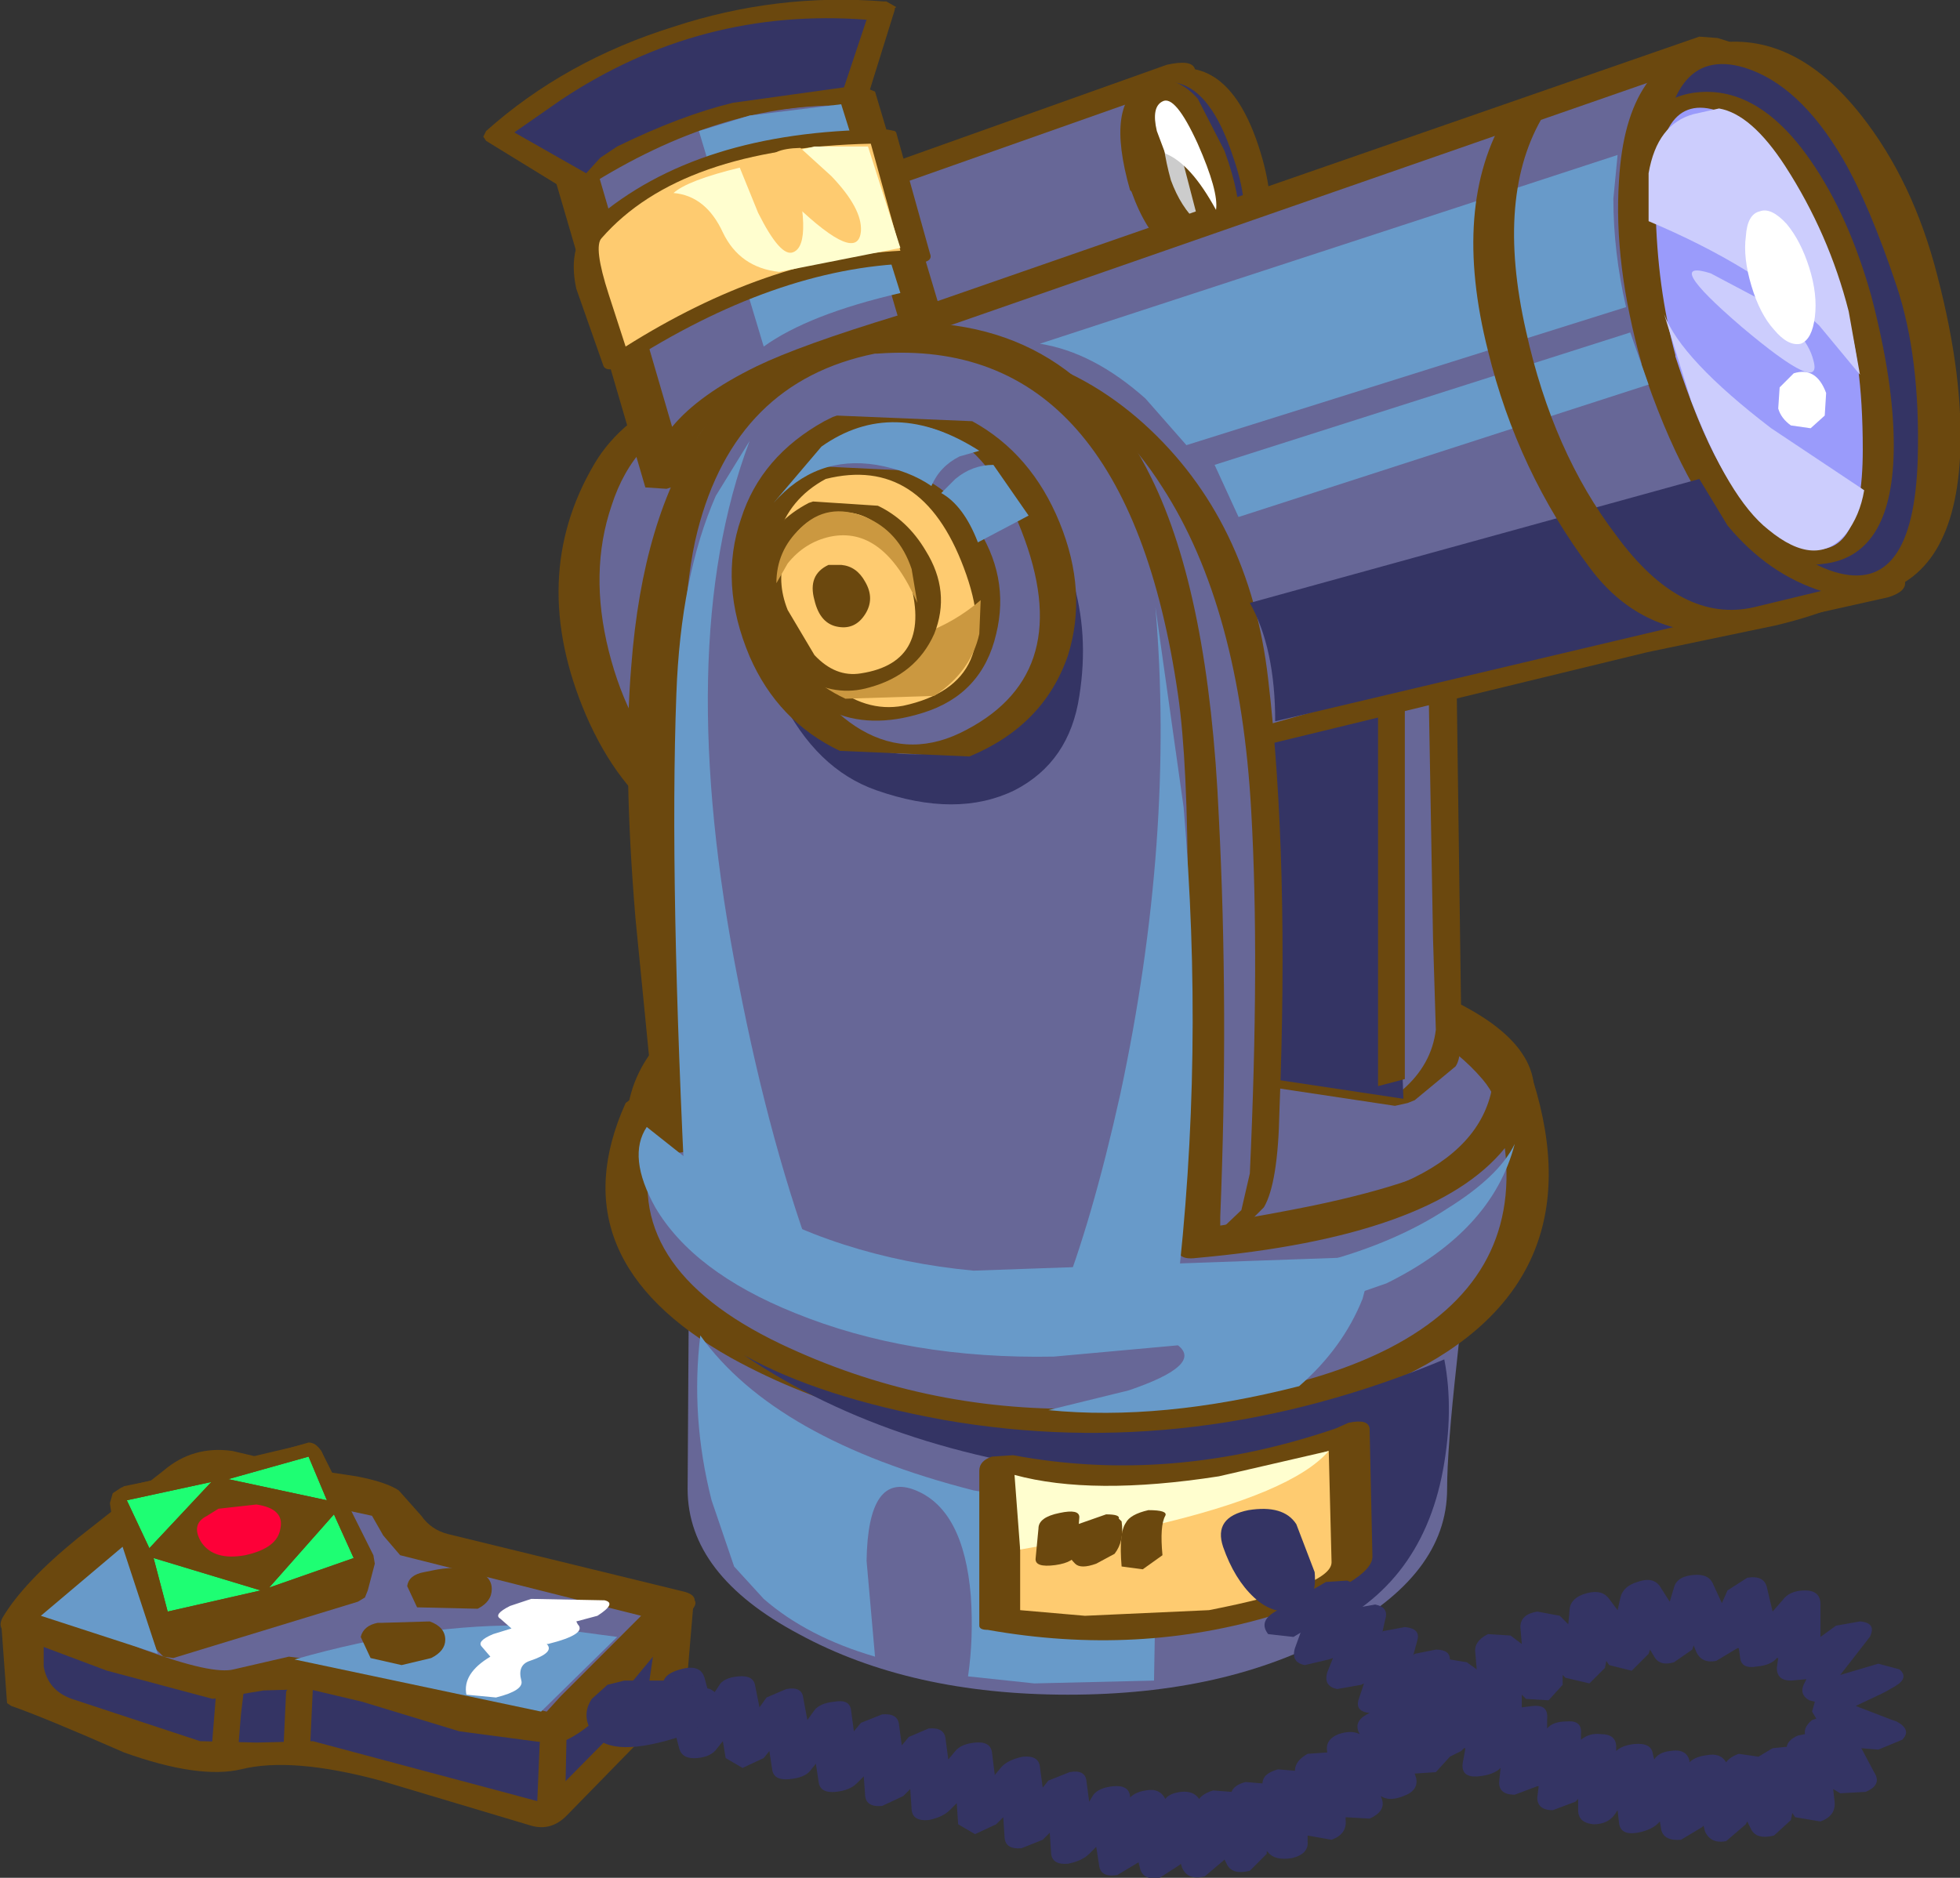 <?xml version="1.0" encoding="UTF-8" standalone="no"?>
<svg xmlns:xlink="http://www.w3.org/1999/xlink" height="533.2px" width="556.4px" xmlns="http://www.w3.org/2000/svg">
  <rect width="100%" height="100%" fill="#333333" stroke="none"/>
  <g transform="matrix(8.0, 0.0, 0.0, 8.0, 277.2, 176.4)">
    <use height="62.6" transform="matrix(1.0, 0.0, 0.0, 1.0, -34.65, -19.8)" width="54.45" xlink:href="#shape0"/>
    <use height="26.05" transform="matrix(1.0, 0.0, 0.0, 1.0, 0.35, -9.1)" width="14.8" xlink:href="#sprite0"/>
    <use height="60.15" transform="matrix(1.0, 0.0, 0.0, 1.0, -17.5, -22.05)" width="52.4" xlink:href="#shape2"/>
    <use height="10.6" transform="matrix(1.0, 0.0, 0.0, 1.0, -7.75, -4.1)" width="11.55" xlink:href="#sprite1"/>
    <use height="12.95" transform="matrix(1.0, 0.0, 0.0, 1.0, -8.7, -7.75)" width="12.25" xlink:href="#shape4"/>
    <use height="8.6" transform="matrix(1.0, 0.0, 0.0, 1.0, 9.7, -5.05)" width="20.35" xlink:href="#sprite2"/>
    <use height="18.75" transform="matrix(1.0, 0.0, 0.0, 1.0, 17.65, -18.35)" width="15.3" xlink:href="#shape6"/>
    <use height="9.9" transform="matrix(1.0, 0.0, 0.0, 1.0, -8.25, 26.05)" width="25.0" xlink:href="#sprite3"/>
    <use height="59.2" transform="matrix(1.0, 0.0, 0.0, 1.0, -13.85, -14.6)" width="46.85" xlink:href="#shape8"/>
  </g>
  <defs>
    <g id="shape0" transform="matrix(1.0, 0.0, 0.0, 1.0, 34.65, 19.8)">
      <path d="M-11.0 38.1 L-15.25 42.45 -24.25 40.0 -26.55 40.6 -33.65 38.2 -33.85 35.45 -10.75 35.15 -11.0 38.1" fill="#343464" fill-rule="evenodd" stroke="none"/>
      <path d="M-33.1 37.1 Q-32.95 37.95 -32.1 38.25 L-27.55 39.75 -25.55 39.8 -23.55 39.75 -15.5 41.9 -15.35 41.95 -11.7 38.25 -11.35 35.85 Q-11.4 35.45 -13.15 35.5 L-33.1 35.8 -33.1 37.1 M-34.4 38.4 L-34.6 35.65 -34.15 35.25 -33.55 35.15 -10.45 34.8 Q-10.05 34.8 -10.05 34.95 L-10.3 37.9 -10.35 38.1 -14.55 42.4 Q-15.1 42.95 -15.8 42.75 L-21.15 41.15 Q-24.3 40.3 -26.1 40.75 -27.6 41.1 -30.25 40.15 -33.1 38.9 -34.25 38.5 L-34.4 38.4" fill="#6b480e" fill-rule="evenodd" stroke="none"/>
      <path d="M-24.35 37.15 L-26.55 37.8 -30.15 36.7 -33.85 35.45 -30.75 32.6 -27.6 29.85 -21.05 31.25 -20.05 32.65 -10.8 34.95 -15.05 39.35 -24.35 37.15" fill="#676797" fill-rule="evenodd" stroke="none"/>
      <path d="M-32.95 35.15 Q-32.2 35.45 -29.55 36.5 -27.1 37.4 -26.35 37.2 L-24.4 36.75 -22.45 37.0 -15.25 38.7 -14.75 38.15 -11.9 35.3 -20.45 33.15 -21.05 32.45 -21.45 31.75 -27.5 30.45 -30.3 33.15 Q-32.6 35.25 -32.95 35.15 M-28.85 30.15 Q-27.8 29.25 -26.4 29.45 L-23.65 30.1 -22.0 30.35 Q-20.95 30.55 -20.5 30.85 L-19.7 31.75 Q-19.35 32.25 -18.75 32.4 L-10.35 34.45 Q-10.0 34.55 -10.0 34.75 -9.9 34.9 -10.15 35.15 L-12.35 37.8 Q-13.9 39.6 -14.95 39.85 L-18.35 39.4 -21.8 38.35 -23.7 37.9 -25.3 37.95 -27.1 38.25 -30.85 37.25 -34.45 35.9 Q-34.75 35.7 -34.55 35.35 -33.8 34.1 -31.9 32.55 L-28.85 30.15" fill="#6b480e" fill-rule="evenodd" stroke="none"/>
      <path d="M-30.65 30.95 L-30.35 30.75 -23.8 29.2 -23.5 29.2 -23.25 29.45 -21.4 33.15 -21.35 33.45 -21.6 34.4 -21.7 34.65 -21.95 34.8 -28.5 36.8 -28.85 36.75 -29.1 36.5 -30.5 32.8 -30.55 32.7 -30.75 31.3 -30.65 30.95" fill="#6b480e" fill-rule="evenodd" stroke="none"/>
      <path d="M-23.7 29.65 L-23.05 31.2 -26.55 30.45 -23.7 29.65 M-22.8 31.7 L-22.1 33.25 -25.1 34.3 -22.8 31.7 M-30.15 31.2 L-27.15 30.55 -29.35 32.9 -30.15 31.2 M-25.4 34.4 L-28.7 35.15 -29.2 33.25 -25.4 34.4" fill="#1efe73" fill-rule="evenodd" stroke="none"/>
      <path d="M-22.1 33.25 L-22.8 31.7 -25.1 34.3 -22.1 33.25 M-23.05 31.2 L-23.7 29.65 -26.55 30.45 -23.05 31.2 M-27.15 30.55 L-30.15 31.2 -29.35 32.9 -27.15 30.55 M-29.2 33.25 L-28.7 35.15 -25.4 34.4 -29.2 33.25 M-27.3 30.1 L-27.2 30.05 -27.15 30.05 -26.9 30.15 -26.65 30.0 -23.7 29.15 Q-23.45 29.15 -23.25 29.45 L-22.6 31.0 -22.55 31.3 -22.35 31.5 -21.65 33.0 -21.65 33.45 -21.95 33.7 -25.3 34.9 -28.6 35.65 -28.7 35.65 -29.2 35.25 -29.65 33.35 -29.7 33.25 -29.8 33.1 -30.6 31.4 -30.6 30.95 -30.25 30.7 -27.3 30.1 M-26.8 30.9 L-26.8 30.95 -28.65 32.9 -25.4 33.9 -23.4 31.6 -26.65 30.95 -26.8 30.9" fill="#6b480e" fill-rule="evenodd" stroke="none"/>
      <path d="M-27.3 31.75 L-26.9 31.5 -25.55 31.35 Q-24.55 31.5 -24.7 32.2 -24.8 32.9 -25.95 33.15 -27.05 33.35 -27.5 32.7 -27.9 32.05 -27.3 31.75" fill="#fd0038" fill-rule="evenodd" stroke="none"/>
      <path d="M-12.75 36.05 L-15.45 38.7 -24.2 36.85 Q-19.65 35.55 -15.75 35.65 L-12.75 36.05" fill="#689ac9" fill-rule="evenodd" stroke="none"/>
      <path d="M-30.3 32.85 L-29.05 36.65 -33.2 35.3 -30.3 32.85" fill="#689ac9" fill-rule="evenodd" stroke="none"/>
      <path d="M-26.95 37.65 Q-26.85 37.4 -26.35 37.35 -25.85 37.3 -25.95 37.55 L-26.1 38.8 -26.2 40.05 Q-26.25 40.3 -26.75 40.35 -27.2 40.4 -27.15 40.15 L-27.05 38.9 -26.95 37.65" fill="#6b480e" fill-rule="evenodd" stroke="none"/>
      <path d="M-24.5 38.05 Q-24.5 37.8 -24.0 37.75 -23.5 37.65 -23.55 37.9 L-23.65 40.05 -24.1 40.35 -24.6 40.2 -24.5 38.05" fill="#6b480e" fill-rule="evenodd" stroke="none"/>
      <path d="M-15.5 39.85 Q-15.5 39.6 -15.0 39.55 -14.5 39.45 -14.55 39.7 L-14.6 42.15 -15.1 42.45 Q-15.6 42.55 -15.6 42.25 L-15.5 39.85" fill="#6b480e" fill-rule="evenodd" stroke="none"/>
      <path d="M-16.55 34.95 L-15.8 34.7 -13.2 34.75 Q-12.75 34.85 -13.45 35.3 L-14.2 35.5 -14.15 35.6 Q-13.8 35.95 -15.2 36.3 L-15.25 36.3 Q-14.95 36.6 -15.85 36.9 -16.3 37.05 -16.15 37.6 -16.05 37.95 -17.05 38.2 L-18.1 38.1 Q-18.25 37.35 -17.25 36.75 L-17.55 36.4 Q-17.75 36.2 -17.15 35.95 L-16.5 35.75 -16.9 35.4 Q-17.15 35.25 -16.55 34.95" fill="#ffffff" fill-rule="evenodd" stroke="none"/>
      <path d="M-19.5 34.0 L-18.7 33.9 Q-17.85 33.85 -17.65 34.3 -17.45 34.8 -18.35 34.95 -19.25 35.1 -19.6 34.65 L-19.75 34.1 -19.5 34.0" fill="#6b480e" fill-rule="evenodd" stroke="none"/>
      <path d="M-19.35 34.3 L-19.35 34.2 -19.35 34.3 -19.15 34.5 -18.75 34.65 -18.35 34.7 -18.1 34.5 Q-18.25 34.0 -19.35 34.3 M-19.6 33.75 L-19.35 33.7 Q-18.45 33.5 -17.75 33.7 -17.2 33.9 -17.2 34.35 -17.2 34.8 -17.7 35.05 L-19.85 35.0 -20.2 34.25 Q-20.15 33.85 -19.6 33.75" fill="#6b480e" fill-rule="evenodd" stroke="none"/>
      <path d="M-21.15 35.8 L-20.35 35.7 Q-19.5 35.65 -19.3 36.1 -19.1 36.6 -20.0 36.75 -20.9 36.9 -21.25 36.45 L-21.4 35.9 -21.15 35.8" fill="#6b480e" fill-rule="evenodd" stroke="none"/>
      <path d="M-20.4 36.45 L-19.75 36.3 Q-19.9 35.95 -20.95 36.05 L-21.0 36.05 -21.0 36.0 -21.05 36.05 -21.0 36.05 -20.8 36.3 -20.4 36.45 M-21.1 35.55 L-19.4 35.5 Q-18.85 35.7 -18.85 36.15 -18.85 36.55 -19.35 36.8 L-20.4 37.05 -21.5 36.8 -21.85 36.05 Q-21.75 35.65 -21.25 35.55 L-21.1 35.55" fill="#6b480e" fill-rule="evenodd" stroke="none"/>
      <path d="M8.85 -13.95 L-2.6 -10.4 -4.6 -15.3 7.05 -19.4 8.85 -13.95" fill="#676797" fill-rule="evenodd" stroke="none"/>
      <path d="M-3.75 -15.15 L-2.05 -11.0 8.05 -14.1 6.45 -18.75 -3.75 -15.15 M6.75 -19.75 Q7.65 -19.95 7.75 -19.6 L9.6 -14.15 Q9.75 -13.75 8.95 -13.55 L-2.5 -10.05 Q-3.15 -9.8 -3.35 -10.2 L-5.35 -15.1 Q-5.5 -15.4 -4.9 -15.6 L-4.75 -15.65 6.75 -19.75" fill="#6b480e" fill-rule="evenodd" stroke="none"/>
      <path d="M6.15 -15.6 Q5.75 -16.95 5.95 -18.05 6.2 -19.15 6.9 -19.35 7.6 -19.55 8.4 -18.8 9.2 -18.0 9.55 -16.65 10.05 -15.05 10.0 -14.3 9.9 -13.25 8.85 -12.9 8.15 -12.65 7.35 -13.45 6.55 -14.25 6.15 -15.6" fill="#343464" fill-rule="evenodd" stroke="none"/>
      <path d="M7.15 -19.1 Q6.4 -19.3 6.4 -17.7 6.4 -16.45 6.65 -15.75 7.05 -14.4 7.7 -13.75 L9.4 -13.7 Q9.7 -14.8 9.1 -16.5 8.35 -18.8 7.15 -19.1 M5.65 -15.5 Q5.3 -16.85 5.5 -17.9 5.7 -19.35 6.95 -19.6 9.15 -19.95 10.15 -16.4 11.05 -13.15 8.9 -12.7 6.8 -12.25 5.65 -15.5" fill="#6b480e" fill-rule="evenodd" stroke="none"/>
      <path d="M6.2 -15.45 Q5.9 -16.45 5.9 -17.55 5.9 -18.7 6.3 -18.8 6.7 -18.95 7.35 -18.05 L8.2 -16.25 Q9.0 -13.5 8.3 -13.3 7.85 -13.15 7.15 -13.85 6.45 -14.55 6.2 -15.45" fill="#cccccc" fill-rule="evenodd" stroke="none"/>
      <path d="M7.9 -14.1 L7.25 -16.6 6.6 -17.85 Q6.55 -16.9 6.9 -15.65 7.25 -14.7 7.85 -14.15 L7.9 -14.1 M5.45 -15.3 Q4.55 -18.45 6.0 -19.1 7.0 -19.5 7.85 -18.55 L8.8 -16.7 Q10.0 -13.4 8.4 -12.95 6.5 -12.45 5.5 -15.25 L5.45 -15.3" fill="#6b480e" fill-rule="evenodd" stroke="none"/>
      <path d="M3.55 11.85 Q9.95 11.85 14.5 13.4 19.05 14.95 19.05 17.15 19.05 19.35 14.5 20.9 10.0 22.45 3.55 22.45 -2.85 22.45 -7.25 20.9 -11.65 19.35 -11.65 17.15 -11.65 14.95 -7.25 13.4 -2.8 11.85 3.55 11.85" fill="#676797" fill-rule="evenodd" stroke="none"/>
      <path d="M2.0 21.95 Q5.95 21.95 11.9 20.75 20.3 19.0 17.95 16.25 14.75 12.5 5.1 12.4 -10.1 11.95 -10.9 17.1 L-10.9 17.15 Q-9.9 21.6 2.0 21.95 M4.7 11.05 Q11.1 11.25 15.45 12.85 20.2 14.6 19.75 17.1 19.15 20.75 12.75 22.15 L3.5 22.95 -5.55 22.25 Q-11.75 20.9 -12.35 17.45 L-12.4 17.35 -12.4 17.25 -12.35 17.15 Q-11.75 13.9 -6.55 12.3 -1.9 10.8 4.7 11.05" fill="#6b480e" fill-rule="evenodd" stroke="none"/>
      <path d="M15.15 16.95 L0.85 14.8 Q0.6 10.85 0.5 6.5 0.25 -2.25 0.85 -4.4 3.75 -10.65 10.1 -8.75 12.65 -7.95 14.45 -5.95 16.35 -3.9 16.45 -1.55 L16.75 15.8 15.15 16.95" fill="#676797" fill-rule="evenodd" stroke="none"/>
      <path d="M16.0 -0.1 Q15.9 -2.9 14.55 -5.05 13.1 -7.3 10.45 -8.2 5.8 -9.85 3.2 -7.05 1.0 -4.65 0.9 -0.05 0.5 14.45 1.65 14.65 L15.1 16.65 Q16.15 15.75 16.3 14.5 L16.2 11.25 16.0 -0.1 M17.05 3.1 L17.2 14.05 Q17.25 15.45 17.0 15.8 L15.55 17.0 15.3 17.1 14.85 17.2 0.55 15.05 0.35 14.95 Q-0.45 1.95 -0.15 -0.4 1.0 -10.55 8.85 -9.3 13.2 -8.5 15.65 -5.2 16.75 -3.75 17.0 -1.2 L17.05 3.1" fill="#6b480e" fill-rule="evenodd" stroke="none"/>
    </g>
    <g id="sprite0" transform="matrix(1.0, 0.0, 0.0, 1.0, 0.05, 0.1)">
      <use height="26.05" transform="matrix(1.0, 0.0, 0.0, 1.0, -0.05, -0.1)" width="14.8" xlink:href="#shape1"/>
    </g>
    <g id="shape1" transform="matrix(1.0, 0.0, 0.0, 1.0, 0.05, 0.1)">
      <path d="M14.75 25.95 L0.45 23.8 Q-0.55 8.05 0.45 4.6 3.35 -1.65 8.7 0.45 13.8 2.5 14.05 7.85 L14.75 25.95" fill="#343464" fill-rule="evenodd" stroke="none"/>
    </g>
    <g id="shape2" transform="matrix(1.0, 0.0, 0.0, 1.0, 17.5, 22.05)">
      <path d="M25.75 -20.3 Q29.2 -19.7 31.25 -15.95 33.05 -12.75 33.5 -8.0 33.9 -4.4 32.4 -2.4 L30.8 -1.1 -5.05 7.65 Q-6.6 8.1 -8.4 7.6 -12.05 6.6 -13.5 2.05 -14.95 -2.5 -12.85 -5.55 -11.8 -7.1 -10.5 -7.7 L25.75 -20.3" fill="#676797" fill-rule="evenodd" stroke="none"/>
      <path d="M30.95 -17.6 Q32.7 -15.5 33.45 -12.4 34.3 -8.8 34.35 -6.8 34.4 -3.35 32.5 -1.7 31.1 -0.5 28.35 0.15 L23.8 1.1 3.0 6.15 -1.85 7.5 -6.8 8.3 Q-11.65 8.4 -13.85 3.35 -15.95 -1.55 -13.55 -5.6 -12.6 -7.2 -10.45 -8.15 L-6.6 -9.55 25.65 -20.75 26.3 -20.7 Q29.05 -19.9 30.95 -17.6 M31.2 -14.45 Q29.35 -18.65 25.65 -19.75 L-9.85 -7.4 Q-12.15 -6.6 -12.95 -4.1 -13.75 -1.75 -13.05 1.05 -12.35 3.85 -10.6 5.65 -8.65 7.6 -6.1 7.35 -1.35 6.9 5.8 4.95 L17.5 1.65 29.85 -1.35 Q31.35 -1.7 32.15 -3.2 32.95 -4.55 32.85 -6.3 32.65 -11.15 31.2 -14.45" fill="#6b480e" fill-rule="evenodd" stroke="none"/>
      <path d="M3.25 23.55 L17.35 23.4 17.05 26.25 Q16.7 29.4 16.7 30.8 16.7 33.85 12.75 35.95 8.85 38.1 3.25 38.1 -2.35 38.1 -6.3 35.95 -10.25 33.85 -10.25 30.8 L-10.2 22.85 -4.9 23.2 3.25 23.55" fill="#676797" fill-rule="evenodd" stroke="none"/>
      <path d="M-9.5 23.2 L-10.7 23.1 -9.5 22.65 -9.5 23.2" fill="#6b480e" fill-rule="evenodd" stroke="none"/>
      <path d="M23.65 -16.4 Q24.15 -19.6 26.0 -20.15 27.9 -20.7 30.05 -18.35 32.2 -16.0 33.4 -12.1 34.55 -8.15 34.05 -5.0 33.6 -1.85 31.7 -1.3 29.85 -0.75 27.65 -3.1 25.5 -5.45 24.3 -9.35 23.15 -13.25 23.65 -16.4" fill="#343464" fill-rule="evenodd" stroke="none"/>
      <path d="M32.65 -11.9 Q31.7 -14.75 30.75 -16.4 29.2 -19.05 27.25 -19.65 24.4 -20.5 24.3 -15.65 24.25 -12.5 25.05 -9.55 27.3 -2.7 30.45 -1.75 33.25 -0.9 33.4 -5.75 33.5 -9.35 32.65 -11.9 M22.8 -15.65 Q23.05 -20.0 26.1 -20.5 29.0 -21.0 31.4 -17.95 33.25 -15.6 34.1 -12.25 35.05 -8.6 34.9 -5.8 34.65 -1.4 31.6 -0.9 26.6 -0.05 23.6 -9.1 L23.6 -9.15 Q22.6 -12.7 22.8 -15.65" fill="#6b480e" fill-rule="evenodd" stroke="none"/>
      <path d="M-3.6 -9.25 L-2.05 -9.4 1.6 -9.0 Q7.2 -7.55 9.15 -1.4 10.35 2.4 10.4 11.9 L10.15 20.7 7.3 23.25 -3.6 -9.25" fill="#676797" fill-rule="evenodd" stroke="none"/>
      <path d="M-3.7 -9.5 L-3.65 -9.5 -4.05 -9.2 Q-4.15 -8.9 -3.65 -9.0 L-3.0 -9.1 7.6 22.6 7.65 22.7 8.35 21.9 9.4 20.9 9.7 19.6 Q10.05 12.0 9.75 6.75 9.35 -0.5 6.6 -4.75 3.25 -10.05 -3.0 -9.1 L-3.1 -9.4 -3.65 -9.5 -3.55 -9.55 Q1.95 -10.6 5.95 -7.0 9.7 -3.6 10.35 2.05 11.1 8.45 10.75 17.4 10.7 19.95 10.2 20.8 L7.65 23.35 6.8 23.4 -4.1 -9.15 Q-4.2 -9.4 -3.7 -9.5" fill="#6b480e" fill-rule="evenodd" stroke="none"/>
      <path d="M-0.35 -9.7 Q3.45 -8.75 5.55 -5.45 7.7 -2.15 8.0 10.3 8.15 16.5 7.85 22.05 L13.35 21.05 Q18.85 19.45 19.05 16.5 L19.45 18.35 Q19.7 20.6 19.05 22.65 18.0 26.0 11.15 27.65 L-1.6 28.0 Q-6.5 27.05 -9.35 24.95 -10.9 23.8 -12.15 21.85 -12.6 21.15 -12.4 19.4 -12.2 17.8 -11.75 17.2 L-10.6 18.35 Q-11.65 3.3 -11.05 -0.3 -10.35 -4.95 -9.75 -6.1 -8.2 -9.35 -3.75 -10.0 L-0.35 -9.7" fill="#676797" fill-rule="evenodd" stroke="none"/>
      <path d="M7.15 2.6 Q5.3 -10.15 -3.5 -9.5 L-3.6 -9.5 Q-8.55 -8.5 -9.9 -3.2 -10.6 -0.5 -10.45 6.45 L-9.9 18.3 Q-9.85 18.75 -10.45 18.85 -11.0 18.95 -11.3 18.65 L-11.45 18.5 Q-12.7 22.9 -6.95 25.65 -1.9 28.05 3.75 27.95 10.75 27.8 14.65 25.8 19.3 23.4 18.75 18.7 16.2 21.85 7.8 22.6 7.05 22.7 7.15 22.1 7.85 7.4 7.15 2.6 M-3.9 -10.55 L-3.55 -10.55 Q3.25 -11.15 6.2 -5.1 8.25 -0.95 8.6 6.95 8.95 13.75 8.65 21.15 L8.65 21.45 10.55 21.15 Q13.85 20.5 15.2 19.9 17.9 18.7 18.3 16.55 18.4 16.1 19.0 15.95 19.6 15.85 19.75 16.3 22.0 23.5 15.15 26.8 10.2 29.2 2.3 29.0 -3.8 28.85 -8.7 26.15 -14.95 22.65 -12.45 17.1 L-11.85 16.65 -11.5 16.65 -12.1 10.55 Q-12.55 5.15 -12.25 1.6 -11.45 -9.0 -3.9 -10.55" fill="#6b480e" fill-rule="evenodd" stroke="none"/>
      <path d="M14.25 3.35 Q14.25 3.15 14.75 3.05 L15.2 3.05 15.2 16.25 14.25 16.5 14.25 3.35" fill="#6b480e" fill-rule="evenodd" stroke="none"/>
      <path d="M23.6 -15.35 Q23.9 -18.05 25.35 -18.5 26.8 -18.9 28.5 -16.85 30.25 -14.8 31.25 -11.45 32.25 -8.05 31.95 -5.4 31.65 -2.75 30.2 -2.3 28.8 -1.85 27.05 -3.95 25.3 -6.0 24.3 -9.35 23.3 -12.65 23.6 -15.35" fill="#9a9bfb" fill-rule="evenodd" stroke="none"/>
      <path d="M30.75 -11.3 Q28.9 -17.15 26.35 -18.1 24.05 -18.9 24.1 -14.65 24.15 -11.85 24.8 -9.45 L24.8 -9.4 Q25.6 -6.95 26.35 -5.6 27.6 -3.3 29.2 -2.7 31.45 -1.85 31.45 -6.1 31.45 -9.4 30.75 -11.3 M23.0 -14.5 Q23.0 -18.35 25.4 -18.75 27.7 -19.1 29.6 -16.35 30.95 -14.4 31.75 -11.55 32.55 -8.5 32.55 -6.25 32.55 -2.4 30.15 -2.05 26.4 -1.45 23.9 -9.15 L23.85 -9.2 23.85 -9.25 Q23.0 -12.05 23.0 -14.5" fill="#6b480e" fill-rule="evenodd" stroke="none"/>
      <path d="M23.05 -11.15 L7.45 -6.25 6.0 -7.9 Q4.15 -9.55 2.25 -9.85 L22.75 -16.55 22.6 -15.0 Q22.6 -13.1 23.05 -11.15" fill="#689ac9" fill-rule="evenodd" stroke="none"/>
      <path d="M23.2 -10.25 L23.85 -8.4 9.3 -3.7 8.45 -5.55 23.2 -10.25" fill="#689ac9" fill-rule="evenodd" stroke="none"/>
      <path d="M-0.1 30.85 L6.4 31.9 6.3 37.6 2.05 37.7 -0.3 37.45 Q-0.1 36.1 -0.2 34.6 -0.45 31.55 -2.15 30.85 -3.85 30.15 -3.9 33.35 L-3.6 36.75 Q-6.0 36.05 -7.55 34.7 L-8.6 33.55 -9.4 31.2 Q-10.15 28.25 -9.8 25.35 -7.15 29.05 -0.1 30.85" fill="#689ac9" fill-rule="evenodd" stroke="none"/>
      <path d="M14.1 22.55 L13.7 24.05 Q13.0 25.8 11.45 27.15 6.55 28.4 2.55 28.0 L5.4 27.3 Q8.05 26.4 7.15 25.7 L2.75 26.1 Q-2.4 26.2 -6.45 24.55 -10.05 23.1 -11.4 20.8 -12.4 19.0 -11.7 17.95 L-8.8 20.25 Q-4.95 22.6 -0.1 23.05 L14.1 22.55" fill="#689ac9" fill-rule="evenodd" stroke="none"/>
      <path d="M19.1 18.55 Q18.3 21.65 14.55 23.5 L10.95 24.75 6.5 23.6 Q13.05 23.25 16.7 20.85 18.55 19.7 19.1 18.55" fill="#689ac9" fill-rule="evenodd" stroke="none"/>
      <path d="M-14.25 -16.05 Q-12.05 -17.6 -7.95 -18.25 L-4.3 -18.6 -2.05 -10.9 Q-7.7 -9.25 -9.9 -6.95 L-11.0 -4.95 -14.25 -16.05" fill="#676797" fill-rule="evenodd" stroke="none"/>
      <path d="M-6.25 -18.25 Q-10.75 -17.8 -13.5 -16.15 L-10.8 -6.9 Q-9.85 -8.05 -7.8 -9.05 -6.25 -9.8 -2.8 -10.85 L-4.75 -17.5 -5.1 -18.35 -6.25 -18.25 M-3.85 -18.9 L-3.6 -18.8 -1.3 -11.1 Q-1.25 -10.95 -1.55 -10.8 L-1.95 -10.7 -6.9 -8.9 Q-10.25 -7.25 -10.3 -5.15 -10.3 -4.9 -11.0 -4.7 L-11.75 -4.75 -15.0 -15.85 -14.65 -16.1 Q-10.4 -18.8 -3.85 -18.9" fill="#6b480e" fill-rule="evenodd" stroke="none"/>
      <path d="M-13.1 -19.8 Q-8.25 -22.25 -3.35 -21.7 L-4.3 -18.6 -7.5 -18.3 Q-11.25 -17.6 -14.15 -15.55 L-17.0 -17.3 -13.1 -19.8" fill="#343464" fill-rule="evenodd" stroke="none"/>
      <path d="M-14.75 -18.5 L-16.4 -17.35 -13.85 -15.9 -13.35 -16.45 -12.75 -16.85 Q-10.5 -17.95 -8.65 -18.4 L-4.7 -18.95 -3.9 -21.35 Q-9.8 -21.8 -14.75 -18.5 M-3.3 -22.0 L-3.2 -22.0 -2.85 -21.8 -2.9 -21.75 -2.9 -21.7 -3.85 -18.65 Q-3.9 -18.3 -4.5 -18.3 -9.05 -18.45 -13.85 -15.4 L-14.55 -15.3 -17.4 -17.05 -17.5 -17.2 -17.4 -17.4 Q-14.6 -19.9 -10.75 -21.1 -7.1 -22.3 -3.3 -22.0" fill="#6b480e" fill-rule="evenodd" stroke="none"/>
      <path d="M-8.05 -6.4 Q-10.8 0.9 -8.45 12.8 -7.3 18.75 -5.6 23.2 L-10.3 21.05 Q-10.9 9.3 -10.65 2.6 -10.5 -1.6 -9.25 -4.45 L-8.05 -6.4" fill="#689ac9" fill-rule="evenodd" stroke="none"/>
      <path d="M25.45 -18.0 L26.35 -18.2 Q27.5 -18.0 28.7 -16.15 30.25 -13.75 30.95 -11.0 L31.35 -8.75 29.9 -10.5 Q27.65 -12.6 23.85 -14.2 L23.85 -15.9 Q24.15 -17.65 25.45 -18.0" fill="#cccdfd" fill-rule="evenodd" stroke="none"/>
      <path d="M27.75 -11.45 Q29.45 -10.3 29.7 -9.25 30.05 -8.0 27.15 -10.45 24.3 -12.9 26.05 -12.35 L27.75 -11.45" fill="#cccdfd" fill-rule="evenodd" stroke="none"/>
      <path d="M31.5 -4.65 Q31.35 -3.75 30.85 -3.1 29.8 -1.85 28.1 -3.25 26.7 -4.35 25.35 -7.85 L24.4 -10.9 Q25.0 -9.3 28.2 -6.85 L31.5 -4.65" fill="#cccdfd" fill-rule="evenodd" stroke="none"/>
      <path d="M8.5 -14.6 Q7.6 -16.25 6.7 -16.6 L6.4 -17.4 Q6.2 -18.25 6.6 -18.45 7.05 -18.7 7.85 -16.95 8.6 -15.25 8.5 -14.6" fill="#ffffff" fill-rule="evenodd" stroke="none"/>
      <path d="M-4.8 -18.35 L-2.7 -11.65 Q-5.95 -10.9 -7.55 -9.75 L-9.85 -17.4 -8.05 -17.95 -4.8 -18.35" fill="#689ac9" fill-rule="evenodd" stroke="none"/>
      <path d="M-2.1 -12.95 Q-5.2 -13.0 -9.3 -11.1 L-12.8 -9.2 -13.9 -13.4 -11.55 -15.35 Q-8.2 -17.25 -3.35 -17.2 L-2.1 -12.95" fill="#fecb70" fill-rule="evenodd" stroke="none"/>
      <path d="M-2.85 -17.35 L-1.65 -13.05 Q-1.5 -12.7 -2.3 -12.7 -7.15 -12.55 -12.5 -9.1 L-12.9 -8.95 Q-13.2 -8.9 -13.25 -9.1 L-14.2 -11.8 Q-14.55 -13.4 -13.55 -14.25 -9.9 -17.4 -3.4 -17.45 L-3.15 -17.45 -2.9 -17.4 -2.85 -17.35 M-2.7 -13.15 L-3.75 -16.95 Q-10.5 -16.8 -13.3 -13.6 -13.6 -13.3 -13.05 -11.6 L-12.45 -9.75 Q-7.45 -12.9 -2.7 -13.15" fill="#6b480e" fill-rule="evenodd" stroke="none"/>
      <path d="M-2.7 -13.25 L-7.0 -12.4 Q-8.4 -12.55 -9.0 -13.8 -9.6 -15.1 -10.75 -15.2 -10.25 -15.65 -8.4 -16.1 L-7.75 -14.5 Q-6.95 -12.9 -6.5 -13.1 -5.75 -13.4 -6.6 -16.65 L-5.75 -16.85 -3.85 -16.85 -2.7 -13.25" fill="#fffecf" fill-rule="evenodd" stroke="none"/>
      <path d="M-6.25 -16.8 L-5.15 -15.8 Q-4.05 -14.65 -4.1 -13.85 -4.2 -12.65 -6.45 -14.8 -8.45 -16.75 -6.25 -16.8" fill="#fecb70" fill-rule="evenodd" stroke="none"/>
    </g>
    <g id="sprite1" transform="matrix(1.0, 0.0, 0.0, 1.0, 0.05, 0.05)">
      <use height="10.6" transform="matrix(1.0, 0.0, 0.0, 1.0, -0.05, -0.05)" width="11.55" xlink:href="#shape3"/>
    </g>
    <g id="shape3" transform="matrix(1.0, 0.0, 0.0, 1.0, 0.05, 0.05)">
      <path d="M4.4 0.6 Q8.7 -0.85 10.4 1.05 L11.1 2.55 Q11.7 4.5 11.35 6.7 11.0 9.05 9.05 10.05 7.0 11.05 4.15 10.05 2.0 9.3 0.75 6.75 -0.3 4.55 0.05 3.25 0.45 1.9 4.4 0.6" fill="#343464" fill-rule="evenodd" stroke="none"/>
    </g>
    <g id="shape4" transform="matrix(1.0, 0.0, 0.0, 1.0, 8.7, 7.75)">
      <path d="M-2.75 4.7 Q-6.55 4.35 -7.75 -0.25 -9.0 -4.95 -4.8 -6.9 L-2.25 -7.25 Q0.6 -6.95 2.15 -3.8 3.8 -0.4 2.1 2.35 0.45 4.95 -2.75 4.7" fill="#676797" fill-rule="evenodd" stroke="none"/>
      <path d="M-0.15 -7.1 Q1.95 -5.95 2.95 -3.5 3.95 -1.05 3.25 1.2 2.4 3.7 -0.25 4.8 L-4.85 4.6 Q-7.05 3.55 -8.05 1.25 -9.15 -1.35 -8.35 -3.65 -7.65 -5.85 -5.4 -7.1 L-5.1 -7.25 -4.95 -7.3 -0.15 -7.1 M-4.1 3.85 Q-2.3 4.9 -0.35 3.85 3.55 1.8 1.6 -3.2 -0.35 -8.25 -4.5 -6.55 -6.45 -5.55 -6.95 -3.35 -7.4 -1.35 -6.55 0.8 -5.7 2.9 -4.1 3.85" fill="#6b480e" fill-rule="evenodd" stroke="none"/>
      <path d="M-0.3 1.8 Q-1.75 3.85 -4.3 3.1 -6.65 2.45 -7.5 -0.65 -8.4 -3.95 -5.55 -5.25 L-3.7 -5.35 Q-1.6 -5.1 -0.5 -3.25 1.3 -0.35 -0.3 1.8" fill="#fecb70" fill-rule="evenodd" stroke="none"/>
      <path d="M-2.5 -5.35 Q-1.0 -4.8 -0.05 -3.45 1.2 -1.6 0.7 0.45 0.2 2.6 -1.9 3.25 -5.7 4.45 -7.6 0.5 -9.5 -3.5 -5.85 -5.4 L-5.7 -5.45 -5.6 -5.5 -2.5 -5.35 M-2.6 3.0 Q1.1 2.2 -0.45 -1.9 -1.95 -5.9 -5.35 -5.05 -6.65 -4.35 -7.05 -3.0 -7.45 -1.6 -6.8 -0.15 -6.15 1.3 -5.2 2.2 -3.95 3.25 -2.6 3.0" fill="#6b480e" fill-rule="evenodd" stroke="none"/>
      <path d="M-3.55 -5.55 Q-5.7 -5.9 -7.2 -4.2 L-5.5 -6.2 Q-2.95 -8.0 0.1 -6.05 L-0.6 -5.85 Q-1.3 -5.5 -1.6 -4.8 -2.4 -5.35 -3.55 -5.55" fill="#689ac9" fill-rule="evenodd" stroke="none"/>
      <path d="M0.6 -5.55 L1.85 -3.75 0.05 -2.8 Q-0.45 -4.1 -1.25 -4.55 L-0.75 -5.05 Q-0.15 -5.55 0.6 -5.55" fill="#689ac9" fill-rule="evenodd" stroke="none"/>
      <path d="M-1.5 2.65 L-4.65 2.75 Q-6.25 2.0 -6.65 0.7 L-4.35 0.9 Q-1.65 0.8 0.15 -0.75 L0.1 0.45 Q-0.2 1.8 -1.5 2.65" fill="#cb9840" fill-rule="evenodd" stroke="none"/>
      <path d="M-2.2 0.9 Q-3.1 2.35 -4.8 2.15 -6.65 1.9 -7.3 -0.5 -7.95 -3.0 -5.75 -4.0 L-4.5 -4.05 Q-3.1 -3.85 -2.25 -2.35 -1.25 -0.6 -2.2 0.9" fill="#fecb70" fill-rule="evenodd" stroke="none"/>
      <path d="M-3.5 -4.1 Q-2.45 -3.6 -1.8 -2.5 -0.9 -1.05 -1.5 0.45 -2.15 1.9 -3.8 2.35 -5.0 2.7 -6.15 2.0 -7.15 1.35 -7.6 0.1 -8.1 -1.25 -7.65 -2.4 -7.2 -3.55 -5.95 -4.2 L-5.8 -4.25 -3.5 -4.1 M-4.1 1.85 Q-1.5 1.45 -2.4 -1.55 -3.3 -4.4 -5.55 -3.75 -6.5 -3.35 -6.8 -2.35 -7.1 -1.4 -6.7 -0.4 L-5.75 1.2 Q-5.0 2.0 -4.1 1.85" fill="#6b480e" fill-rule="evenodd" stroke="none"/>
      <path d="M-3.95 -3.7 Q-2.75 -3.2 -2.3 -1.85 L-2.1 -0.65 Q-3.3 -3.4 -5.2 -3.0 -6.1 -2.8 -6.7 -2.05 L-7.1 -1.35 Q-7.1 -2.5 -6.25 -3.3 -5.3 -4.25 -3.95 -3.7" fill="#cb9840" fill-rule="evenodd" stroke="none"/>
    </g>
    <g id="sprite2" transform="matrix(1.0, 0.0, 0.0, 1.0, 0.0, 0.0)">
      <use height="8.6" transform="matrix(1.0, 0.0, 0.0, 1.0, 0.0, 0.0)" width="20.35" xlink:href="#shape5"/>
    </g>
    <g id="shape5" transform="matrix(1.0, 0.0, 0.0, 1.0, 0.0, 0.0)">
      <path d="M15.95 0.0 L16.95 1.65 Q18.4 3.4 20.35 4.0 L0.9 8.6 Q0.9 6.0 0.0 4.4 L15.95 0.0" fill="#343464" fill-rule="evenodd" stroke="none"/>
    </g>
    <g id="shape6" transform="matrix(1.0, 0.0, 0.0, 1.0, -17.65, 18.35)">
      <path d="M18.8 -18.0 Q19.0 -18.35 19.7 -18.35 20.4 -18.4 20.15 -18.0 18.4 -15.15 19.5 -10.3 20.45 -6.0 22.7 -3.05 25.0 0.1 27.6 -0.5 L32.15 -1.6 Q32.85 -1.75 32.95 -1.4 33.0 -1.05 32.35 -0.85 L26.75 0.4 Q23.65 0.6 21.8 -1.85 19.2 -5.3 18.15 -9.6 16.85 -14.75 18.8 -18.0" fill="#6b480e" fill-rule="evenodd" stroke="none"/>
    </g>
    <g id="sprite3" transform="matrix(1.0, 0.0, 0.0, 1.0, 0.0, 0.0)">
      <use height="9.9" transform="matrix(1.0, 0.0, 0.0, 1.0, 0.0, 0.0)" width="25.0" xlink:href="#shape7"/>
    </g>
    <g id="shape7" transform="matrix(1.0, 0.0, 0.0, 1.0, 0.0, 0.0)">
      <path d="M24.85 0.15 Q25.2 1.95 24.8 4.1 24.0 8.35 20.2 9.9 L20.3 4.35 Q17.4 4.75 13.4 4.35 5.4 3.65 0.0 0.0 2.7 1.5 7.1 2.3 16.0 3.85 24.85 0.15" fill="#343464" fill-rule="evenodd" stroke="none"/>
    </g>
    <g id="shape8" transform="matrix(1.0, 0.0, 0.0, 1.0, 13.85, 14.6)">
      <path d="M13.2 28.8 L13.3 33.45 Q10.55 35.6 5.45 35.75 L0.85 35.45 0.85 29.95 Q4.4 30.75 9.15 29.85 L13.2 28.8" fill="#fecb70" fill-rule="evenodd" stroke="none"/>
      <path d="M0.1 30.15 Q0.1 29.8 0.55 29.65 L1.3 29.6 Q6.9 30.65 12.75 28.65 L13.2 28.45 Q13.9 28.3 13.95 28.65 L14.05 33.2 Q14.05 34.05 10.65 35.25 5.75 36.75 0.4 35.8 0.1 35.8 0.1 35.65 L0.1 30.15 M1.55 35.1 L3.85 35.3 8.25 35.1 Q12.6 34.25 12.6 33.4 L12.5 29.45 Q6.8 31.2 1.55 30.55 L1.55 35.1" fill="#6b480e" fill-rule="evenodd" stroke="none"/>
      <path d="M12.5 29.45 Q11.2 30.95 6.25 32.1 L1.55 32.95 1.35 30.3 Q4.1 31.05 8.6 30.35 L12.5 29.45" fill="#fffecf" fill-rule="evenodd" stroke="none"/>
      <path d="M6.35 -0.5 L7.35 6.6 Q8.1 15.4 7.1 23.9 L2.95 24.2 Q4.1 21.3 5.1 16.8 7.05 7.7 6.35 -0.5" fill="#689ac9" fill-rule="evenodd" stroke="none"/>
      <path d="M19.35 38.1 L19.35 38.4 19.35 38.55 19.75 38.5 Q20.3 38.45 20.25 38.95 L20.25 39.3 Q20.45 39.05 20.95 39.05 21.5 39.0 21.45 39.5 L21.45 39.7 Q21.75 39.45 22.15 39.5 22.7 39.5 22.7 39.95 L22.7 40.1 Q22.9 39.9 23.35 39.85 23.95 39.8 24.0 40.2 L24.05 40.4 Q24.2 40.15 24.6 40.1 25.2 40.0 25.3 40.45 L25.3 40.5 Q25.5 40.3 25.9 40.25 26.4 40.15 26.6 40.5 26.75 40.3 27.05 40.2 L27.75 40.3 28.25 40.0 28.75 39.95 Q28.8 39.7 29.15 39.55 L29.4 39.5 Q29.35 39.25 29.65 39.0 L29.8 38.95 29.65 38.7 29.75 38.35 29.55 38.3 Q29.2 38.1 29.35 37.75 L29.45 37.55 28.9 37.6 Q28.4 37.6 28.4 37.15 L28.45 36.8 28.4 36.8 Q28.2 37.05 27.7 37.1 27.15 37.2 27.1 36.8 L27.05 36.45 27.0 36.45 26.25 36.9 Q25.75 37.0 25.55 36.6 L25.45 36.35 25.4 36.5 24.75 36.95 Q24.25 37.1 24.05 36.75 L23.9 36.5 23.85 36.65 23.25 37.25 22.45 37.05 22.35 36.9 22.3 37.15 21.75 37.7 20.9 37.5 20.8 37.4 20.8 37.75 20.3 38.3 19.5 38.25 19.35 38.1 M10.35 35.95 Q10.0 35.5 10.6 35.15 L12.4 34.1 13.15 34.05 Q13.6 34.2 13.45 34.6 L13.3 35.1 13.3 35.05 14.15 34.9 Q14.65 35.0 14.5 35.45 L14.4 35.9 14.4 35.85 15.2 35.7 Q15.75 35.75 15.65 36.15 L15.5 36.7 15.55 36.65 16.3 36.5 Q16.8 36.5 16.8 36.85 L17.4 36.95 17.75 37.2 17.7 36.6 Q17.65 36.2 18.15 35.95 L18.95 36.0 19.35 36.3 19.3 35.7 Q19.3 35.25 19.9 35.15 L20.7 35.3 21.0 35.6 21.05 35.05 Q21.1 34.65 21.65 34.5 22.2 34.35 22.45 34.7 L22.75 35.1 22.85 34.65 Q22.95 34.25 23.45 34.1 24.0 33.9 24.25 34.25 L24.6 34.8 24.75 34.3 Q24.85 33.9 25.45 33.85 26.0 33.8 26.15 34.2 L26.45 34.85 26.65 34.4 27.35 33.95 Q27.95 33.85 28.05 34.3 L28.25 35.15 28.6 34.75 Q28.85 34.4 29.4 34.4 29.95 34.4 29.95 34.9 L29.95 36.05 30.5 35.65 31.35 35.5 Q31.95 35.55 31.7 36.05 L30.65 37.4 32.0 37.0 32.75 37.2 Q33.1 37.5 32.6 37.8 L32.25 38.0 32.15 38.05 31.2 38.5 32.5 39.0 32.65 39.05 Q33.2 39.35 32.85 39.7 L32.0 40.05 31.4 40.0 31.85 40.85 Q32.15 41.3 31.55 41.55 L30.65 41.6 30.4 41.45 30.45 41.9 Q30.5 42.4 29.95 42.6 L29.05 42.45 28.95 42.3 28.9 42.55 28.3 43.1 Q27.7 43.25 27.5 42.9 L27.35 42.6 27.3 42.7 26.6 43.3 Q26.05 43.4 25.85 42.95 L25.8 42.75 25.75 42.8 25.0 43.25 Q24.4 43.3 24.3 42.9 L24.25 42.6 Q24.0 42.9 23.45 43.0 22.85 43.1 22.8 42.65 L22.75 42.2 22.65 42.35 Q22.4 42.7 21.9 42.7 21.35 42.65 21.35 42.2 L21.35 41.8 21.25 41.9 20.45 42.2 Q19.9 42.2 19.9 41.75 L19.95 41.35 19.9 41.35 19.1 41.65 Q18.5 41.65 18.55 41.15 L18.6 40.7 Q18.35 40.95 17.8 41.0 17.2 41.05 17.25 40.55 L17.35 40.0 17.3 40.0 17.2 40.1 16.8 40.3 16.3 40.85 15.55 40.9 15.6 41.05 Q15.7 41.5 15.15 41.7 14.65 41.9 14.35 41.7 L14.4 41.85 Q14.5 42.25 13.95 42.5 L13.1 42.45 13.1 42.55 Q13.15 43.05 12.6 43.25 L11.75 43.1 11.75 43.3 Q11.8 43.75 11.2 43.9 10.6 44.0 10.35 43.7 L10.3 43.65 10.3 43.75 9.7 44.35 Q9.1 44.5 8.9 44.15 L8.8 43.95 8.75 44.0 8.1 44.55 Q7.5 44.7 7.3 44.25 L7.25 44.1 7.2 44.15 6.5 44.6 Q5.9 44.7 5.8 44.25 L5.75 44.05 5.0 44.5 Q4.4 44.6 4.35 44.15 L4.25 43.5 4.0 43.75 Q3.75 44.0 3.25 44.1 2.7 44.15 2.65 43.75 L2.6 43.0 2.35 43.25 1.6 43.55 Q1.05 43.6 1.0 43.2 L0.95 42.45 0.7 42.7 -0.05 43.05 -0.65 42.7 -0.7 41.95 -0.95 42.2 Q-1.2 42.45 -1.7 42.55 -2.25 42.6 -2.3 42.2 L-2.35 41.45 -2.6 41.7 -3.35 42.05 Q-3.9 42.1 -3.95 41.7 L-4.0 41.0 -4.25 41.25 Q-4.5 41.5 -5.0 41.55 -5.55 41.6 -5.6 41.2 L-5.7 40.55 -5.9 40.8 Q-6.1 41.05 -6.65 41.1 -7.2 41.15 -7.25 40.75 L-7.35 40.1 -7.55 40.35 -8.3 40.7 -8.9 40.35 -9.0 39.75 -9.2 40.0 Q-9.4 40.3 -9.9 40.35 -10.45 40.4 -10.55 40.0 L-11.1 37.9 Q-11.25 37.4 -10.5 37.2 -9.8 37.0 -9.65 37.5 L-9.45 38.25 -9.15 37.8 Q-9.0 37.5 -8.45 37.45 -7.9 37.4 -7.85 37.8 L-7.7 38.55 -7.45 38.2 -6.75 37.9 Q-6.2 37.8 -6.15 38.2 L-6.0 39.0 -5.75 38.65 Q-5.55 38.4 -5.05 38.35 -4.5 38.25 -4.45 38.65 L-4.35 39.4 -4.1 39.1 -3.35 38.8 Q-2.8 38.75 -2.75 39.15 L-2.65 39.9 -2.4 39.6 -1.7 39.3 Q-1.15 39.25 -1.1 39.65 L-1.0 40.4 -0.75 40.1 Q-0.55 39.85 -0.05 39.8 0.5 39.75 0.55 40.15 L0.65 40.95 0.9 40.65 Q1.15 40.4 1.65 40.3 2.2 40.25 2.25 40.65 L2.35 41.4 2.55 41.15 3.3 40.85 Q3.85 40.75 3.9 41.15 L4.0 41.9 4.15 41.65 Q4.35 41.4 4.85 41.35 5.4 41.3 5.45 41.7 L5.45 41.75 Q5.65 41.55 6.0 41.5 6.5 41.4 6.7 41.8 6.85 41.6 7.25 41.55 7.7 41.5 7.9 41.8 8.05 41.6 8.4 41.5 L9.05 41.55 Q9.15 41.3 9.55 41.2 L10.15 41.25 Q10.15 40.9 10.7 40.75 L11.3 40.8 Q11.3 40.45 11.75 40.2 L12.45 40.15 Q12.35 39.7 12.85 39.5 13.3 39.35 13.6 39.5 L13.55 39.4 Q13.4 39.0 13.95 38.75 13.45 38.7 13.55 38.3 L13.75 37.7 13.65 37.75 12.8 37.9 Q12.3 37.8 12.45 37.3 L12.65 36.8 12.5 36.85 11.65 37.05 Q11.15 36.95 11.3 36.45 L11.5 35.9 11.25 36.05 10.35 35.95" fill="#343464" fill-rule="evenodd" stroke="none"/>
      <path d="M8.75 32.85 Q8.4 31.8 9.65 31.55 10.9 31.35 11.35 32.05 L12.0 33.75 Q12.1 34.85 11.35 35.1 10.55 35.3 9.85 34.65 9.15 34.0 8.75 32.85" fill="#343464" fill-rule="evenodd" stroke="none"/>
      <path d="M-3.95 -0.25 Q-4.3 0.3 -4.9 0.2 -5.55 0.1 -5.75 -0.75 -6.0 -1.65 -5.25 -2.0 L-4.8 -2.0 Q-4.25 -1.95 -3.95 -1.4 -3.6 -0.8 -3.95 -0.25" fill="#6b480e" fill-rule="evenodd" stroke="none"/>
      <path d="M5.3 32.0 Q5.45 31.7 6.1 31.55 6.8 31.55 6.7 31.75 6.5 32.1 6.6 33.15 L5.9 33.65 5.15 33.55 Q5.05 32.35 5.3 32.0" fill="#6b480e" fill-rule="evenodd" stroke="none"/>
      <path d="M5.05 31.85 L5.15 31.95 Q5.25 32.65 4.9 33.1 L4.25 33.45 Q3.7 33.65 3.5 33.45 2.8 32.75 3.6 32.05 L4.6 31.7 Q5.1 31.7 5.05 31.85" fill="#6b480e" fill-rule="evenodd" stroke="none"/>
      <path d="M2.2 32.2 Q2.2 31.8 2.95 31.65 3.65 31.5 3.65 31.8 L3.55 33.05 Q3.5 33.4 2.8 33.5 2.05 33.6 2.1 33.25 L2.2 32.2" fill="#6b480e" fill-rule="evenodd" stroke="none"/>
      <path d="M-12.75 37.8 L-10.85 37.85 Q-9.5 38.0 -9.6 38.55 -9.65 39.15 -10.85 39.5 L-12.75 39.6 Q-13.4 39.4 -13.35 38.6 -13.25 37.8 -12.75 37.8" fill="#343464" fill-rule="evenodd" stroke="none"/>
      <path d="M-13.65 38.25 L-13.15 37.8 -13.1 37.75 -12.5 37.6 -12.3 37.6 -10.9 37.6 -9.45 37.9 Q-8.75 38.3 -9.3 38.9 L-10.4 39.55 Q-12.95 40.4 -13.6 39.5 -14.05 38.85 -13.65 38.25 M-12.8 38.2 L-12.85 38.7 Q-12.75 39.35 -12.25 39.4 L-11.05 39.4 Q-10.25 39.3 -10.1 38.85 -9.85 38.2 -11.2 38.05 L-12.7 38.0 -12.8 38.2" fill="#343464" fill-rule="evenodd" stroke="none"/>
      <path d="M27.5 -11.9 Q27.2 -12.9 27.3 -13.65 27.35 -14.45 27.8 -14.55 28.2 -14.7 28.75 -14.1 29.25 -13.5 29.55 -12.55 29.85 -11.6 29.75 -10.8 29.65 -10.0 29.25 -9.85 28.8 -9.75 28.3 -10.35 27.8 -10.9 27.5 -11.9" fill="#ffffff" fill-rule="evenodd" stroke="none"/>
      <path d="M28.45 -7.55 L28.5 -8.3 29.0 -8.8 Q29.8 -9.05 30.15 -8.1 L30.1 -7.3 29.6 -6.85 28.9 -6.95 Q28.55 -7.2 28.45 -7.55" fill="#ffffff" fill-rule="evenodd" stroke="none"/>
    </g>
  </defs>
</svg>
